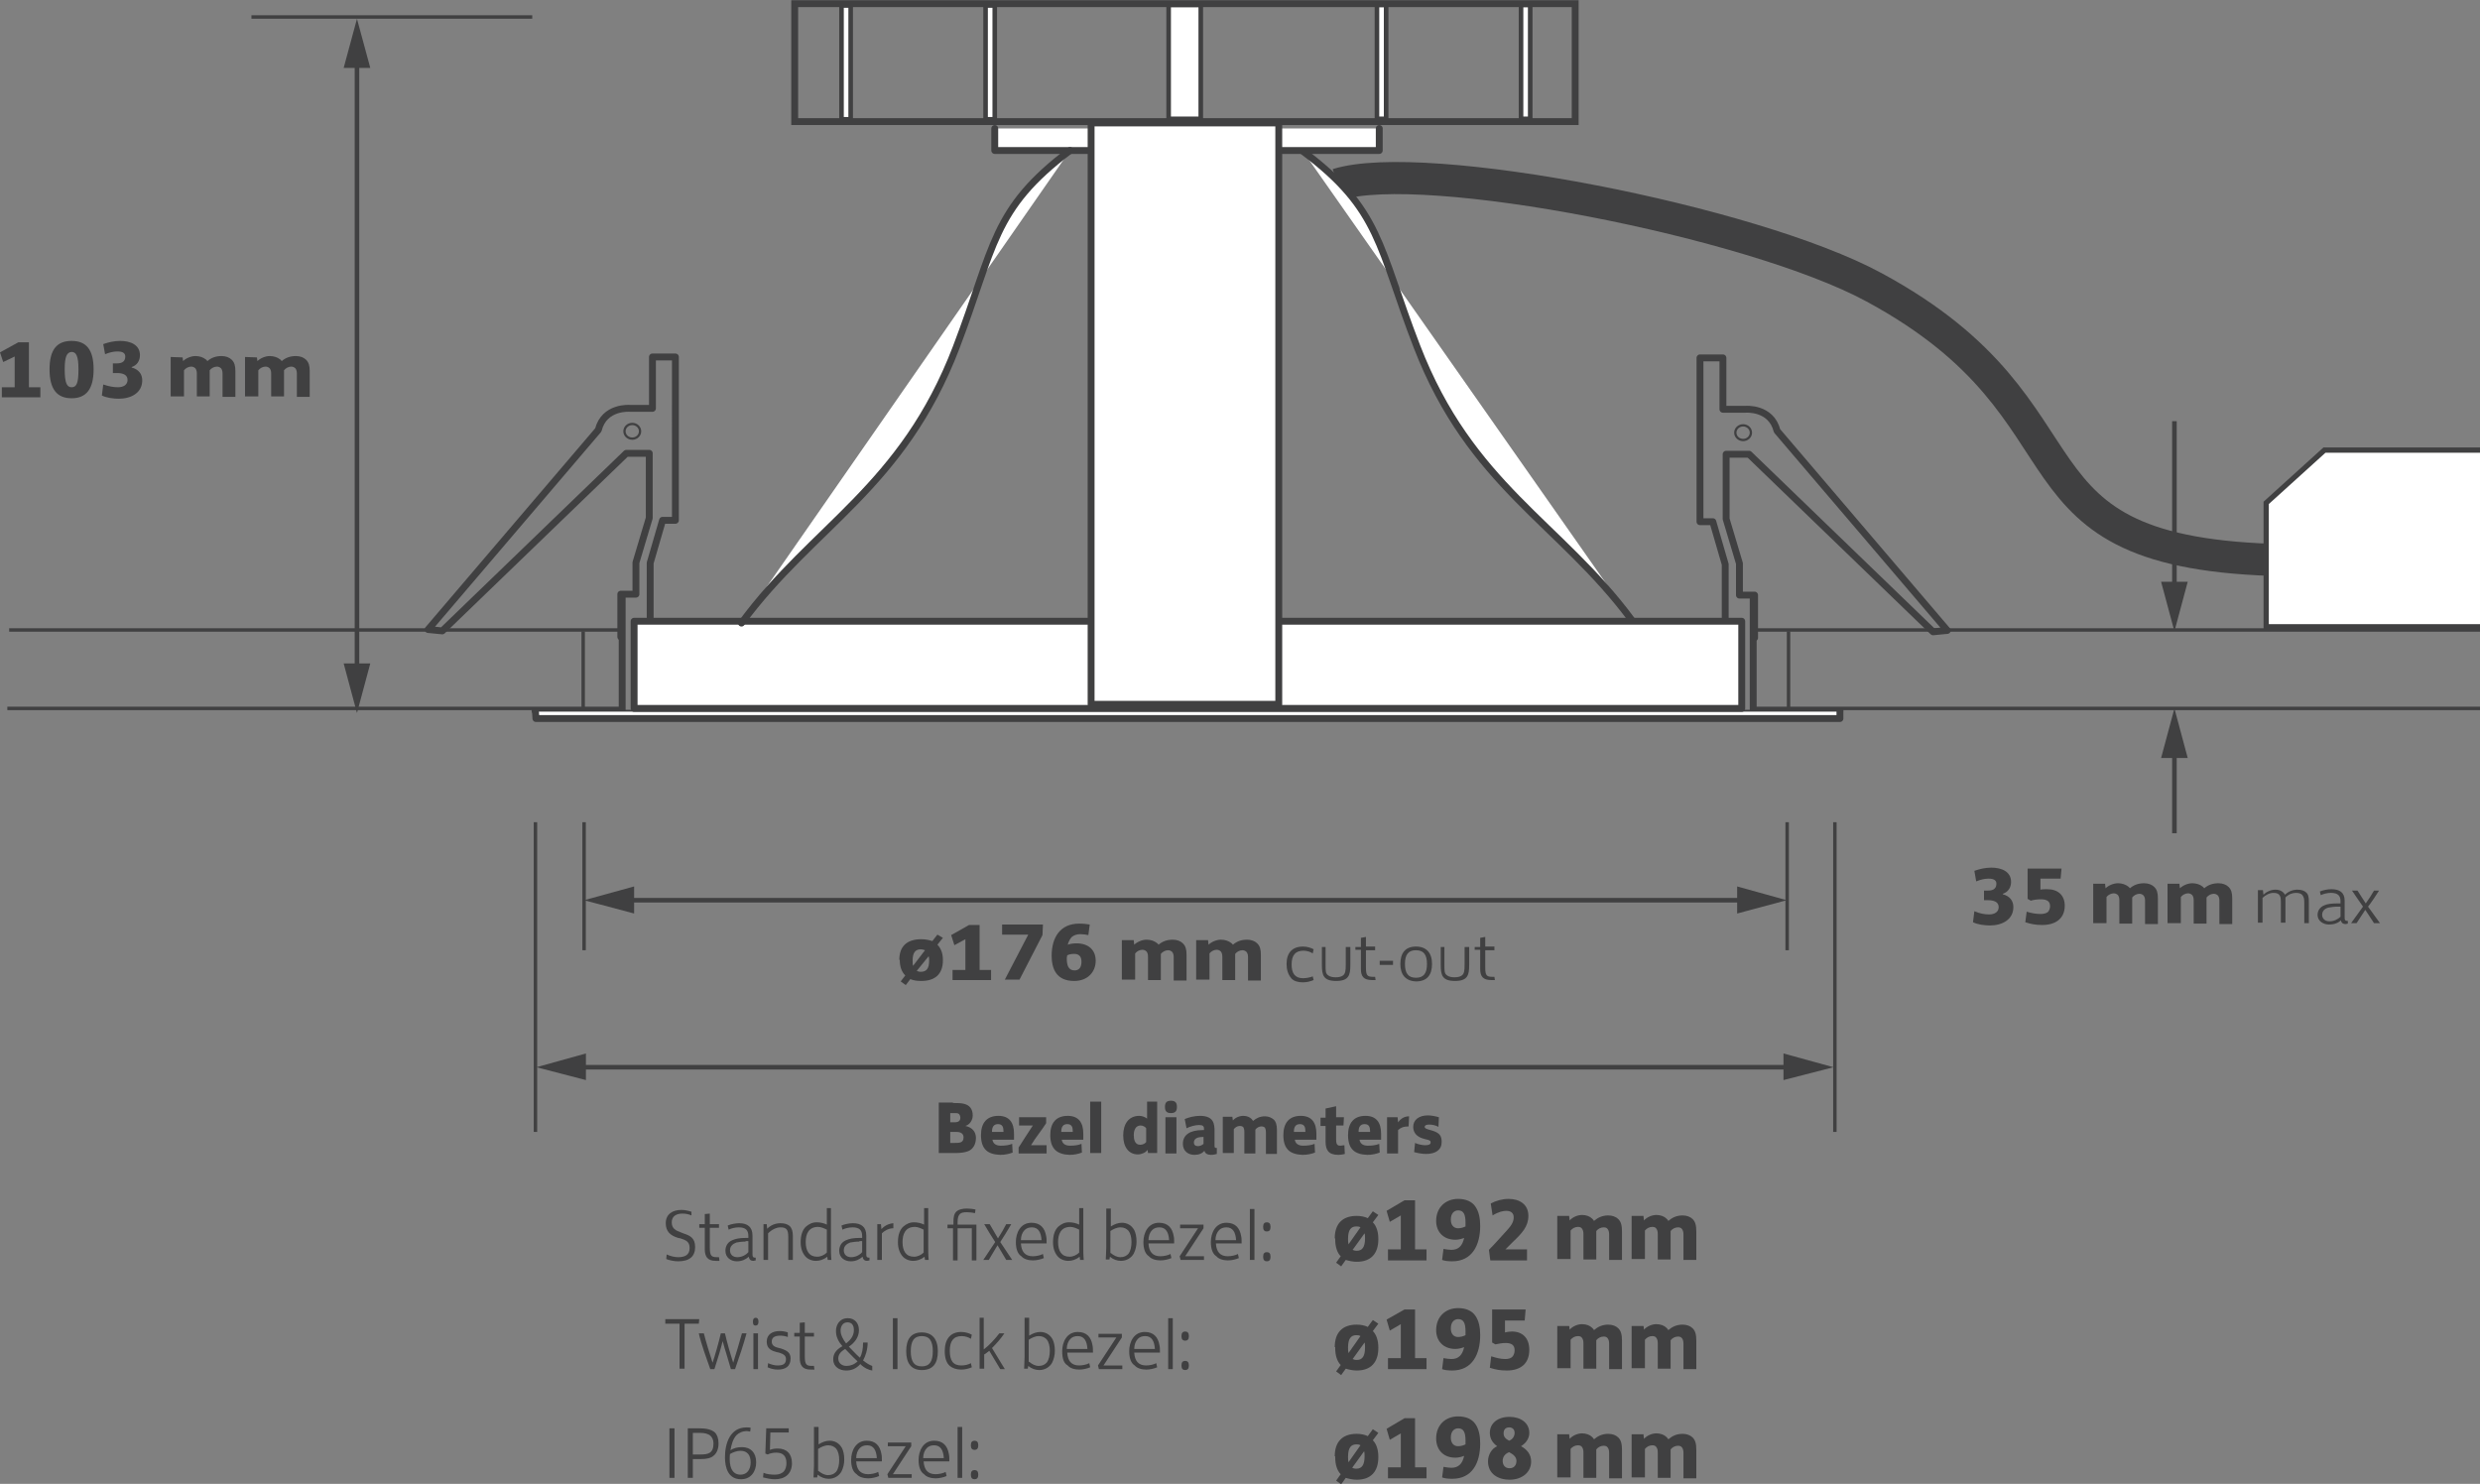 <?xml version="1.0" encoding="UTF-8"?>
<svg xmlns="http://www.w3.org/2000/svg" xmlns:xlink="http://www.w3.org/1999/xlink" version="1.1" id="Layer_1" x="0px" y="0px" viewBox="0 0 540.5 323.4" style="enable-background:new 0 0 540.5 323.4;" xml:space="preserve"><rect x="0" y="0" width="540.5" height="323.4" fill="#808080" stroke="none"/> <style type="text/css"> .st0{fill:none;stroke:#404041;stroke-width:7;stroke-linejoin:round;stroke-miterlimit:10;} .st1{fill:none;stroke:#404041;stroke-width:0.75;stroke-miterlimit:10;} .st2{fill:none;stroke:#404041;stroke-width:0.75;} .st3{fill:none;stroke:#404041;} .st4{fill:#404041;} .st5{fill:none;stroke:#404041;stroke-width:1.5;stroke-linecap:round;stroke-linejoin:round;stroke-miterlimit:10;} .st6{fill:#FFFFFF;stroke:#404041;stroke-width:1.5;stroke-linecap:round;stroke-linejoin:round;stroke-miterlimit:10;} .st7{fill:none;stroke:#404041;stroke-miterlimit:10;} .st8{fill:none;stroke:#404041;stroke-width:0.5;stroke-linecap:round;stroke-linejoin:round;stroke-miterlimit:10;} .st9{fill:#FFFFFF;stroke:#404041;stroke-width:1.147;} .st10{fill:none;stroke:#404041;stroke-width:1.5;stroke-miterlimit:10;} .st11{fill:#FFFFFF;stroke:#404041;} </style> <g id="Layer_2_00000083774838931212156840000012371828099296330117_"> </g> <path class="st0" d="M291.5,40.2c18.8-5.9,90.3,8,116.9,22.4c51.3,27.7,25.3,58.3,89.7,59.5"></path> <line class="st1" x1="540.5" y1="137.3" x2="382.7" y2="137.3"></line> <line class="st1" x1="540.5" y1="154.4" x2="382.4" y2="154.4"></line> <line class="st1" x1="135.6" y1="137.3" x2="2" y2="137.3"></line> <line class="st1" x1="135.6" y1="154.4" x2="1.6" y2="154.4"></line> <line class="st1" x1="127.1" y1="137.6" x2="127.1" y2="154.4"></line> <line class="st1" x1="389.8" y1="137.6" x2="389.8" y2="154.4"></line> <line class="st2" x1="116.7" y1="179.2" x2="116.7" y2="246.7"></line> <line class="st2" x1="127.3" y1="179.2" x2="127.3" y2="207.1"></line> <line class="st2" x1="389.5" y1="179.2" x2="389.5" y2="207.1"></line> <line class="st2" x1="399.9" y1="179.2" x2="399.9" y2="246.7"></line> <g> <g> <line class="st3" x1="125.7" y1="232.6" x2="390.7" y2="232.6"></line> <g> <polygon class="st4" points="127.7,235.4 116.9,232.6 127.7,229.6 "></polygon> </g> <g> <polygon class="st4" points="388.7,235.4 399.6,232.6 388.7,229.6 "></polygon> </g> </g> </g> <g> <g> <line class="st3" x1="136.2" y1="196.2" x2="380.5" y2="196.2"></line> <g> <polygon class="st4" points="138.2,199.1 127.3,196.2 138.2,193.2 "></polygon> </g> <g> <polygon class="st4" points="378.6,199.1 389.4,196.2 378.6,193.2 "></polygon> </g> </g> </g> <g> <path class="st4" d="M196,209.2c0-2.9,1.6-4.5,4.8-4.5c0.9,0,1.8,0.2,2.4,0.4l1.1-1.4l1.2,0.7l-1.2,1.5c0.8,0.8,1.2,1.9,1.2,3.3 v0.1c0,2.9-1.6,4.5-4.7,4.5c-0.9,0-1.7-0.1-2.4-0.4l-1,1.3l-1.1-0.8l1-1.3c-0.8-0.8-1.2-1.9-1.2-3.4v0H196z M201.6,207.1 c-0.3-0.1-0.6-0.2-0.9-0.2c-1.2,0-1.8,0.7-1.8,2.5c0,0.4,0,0.8,0.1,1.1L201.6,207.1z M199.8,211.6c0.2,0.1,0.5,0.2,0.9,0.2 c1.2,0,1.8-0.7,1.8-2.4c0-0.4,0-0.7-0.1-1L199.8,211.6z"></path> <path class="st4" d="M211.2,201.6h2.3v9.8h2.5v2.2h-8.4v-2.2h2.8v-6.7l-2.4,1.3l-0.7-2.2L211.2,201.6z"></path> <path class="st4" d="M227.3,201.6l-0.1,2.2l-5,9.7H219l5.1-9.8h-5.7v-2.2h8.9V201.6z"></path> <path class="st4" d="M237.2,203.8c-0.4-0.1-1.3-0.2-1.7-0.2c-0.8,0-1.4,0.2-1.9,0.6c-0.4,0.4-0.7,1-0.9,1.7 c0.5-0.2,1.3-0.3,1.9-0.3c2.7,0,4.2,1.5,4.2,3.8c0,2.4-1.7,4.4-4.7,4.4c-3.9,0-4.9-2.7-4.9-5.5c0-3.9,1.8-7,6-7 c0.9,0,1.7,0.1,2.3,0.2L237.2,203.8z M232.5,208.9c0,1.4,0.3,2.6,1.7,2.6c1,0,1.5-0.7,1.5-1.9s-0.6-1.7-1.6-1.7 c-0.6,0-1.1,0.1-1.5,0.3C232.5,208.6,232.5,208.8,232.5,208.9z"></path> <path class="st4" d="M247.1,205.1l0.1,0.8l0,0c0.6-0.6,1.7-1.1,2.7-1.1c0.9,0,1.7,0.3,2.2,0.7c0.2,0.1,0.3,0.3,0.4,0.4 c0.8-0.7,1.8-1.1,3.1-1.1c0.9,0,1.7,0.3,2.2,0.8c0.6,0.6,0.8,1.3,0.8,2.5v5.6h-2.8v-5.1c0-0.5-0.1-0.8-0.3-1.1 c-0.2-0.2-0.5-0.4-0.9-0.4c-0.6,0-1.2,0.3-1.6,0.8v5.7h-2.8v-5.1c0-0.5-0.1-0.8-0.3-1.1c-0.2-0.2-0.5-0.4-0.9-0.4 c-0.6,0-1.2,0.3-1.6,0.8v5.7h-2.9v-8.6h2.6V205.1z"></path> <path class="st4" d="M263.3,205.1l0.1,0.8l0,0c0.6-0.6,1.7-1.1,2.7-1.1c0.9,0,1.7,0.3,2.2,0.7c0.2,0.1,0.3,0.3,0.4,0.4 c0.8-0.7,1.8-1.1,3.1-1.1c0.9,0,1.7,0.3,2.2,0.8c0.6,0.6,0.8,1.3,0.8,2.5v5.6H272v-5.1c0-0.5-0.1-0.8-0.3-1.1 c-0.2-0.2-0.5-0.4-0.9-0.4c-0.6,0-1.2,0.3-1.6,0.8v5.7h-2.8v-5.1c0-0.5-0.1-0.8-0.3-1.1c-0.2-0.2-0.5-0.4-0.9-0.4 c-0.6,0-1.2,0.3-1.6,0.8v5.7h-2.9v-8.6h2.6V205.1z"></path> <path class="st4" d="M280.4,210.1c0-2.4,1.2-3.8,3.6-3.8c0.9,0,1.8,0.3,2.3,0.6l-0.2,0.9c-0.4-0.3-1.2-0.6-2-0.6 c-1.8,0-2.6,1-2.6,3c0,1.9,0.7,3,2.5,3c0.8,0,1.6-0.2,2.1-0.4l0.2,0.8c-0.7,0.3-1.5,0.5-2.3,0.5c-1,0-1.9-0.2-2.5-0.8 C280.7,212.4,280.4,211.3,280.4,210.1L280.4,210.1z"></path> <path class="st4" d="M288.9,206.4v3.9c0,1.4,0,1.9,0.6,2.3c0.4,0.3,1,0.4,1.6,0.4s1.2-0.1,1.6-0.4c0.5-0.4,0.6-1,0.6-2.3v-3.9h1 v3.9c0,2.2-0.3,3.5-3.1,3.5c-2.8,0-3.1-1.3-3.1-3.5v-3.9H288.9z"></path> <path class="st4" d="M297.7,204.2v2.1h2v0.8h-2v3.8c0,1.7,0.3,2,1.6,2c0.1,0,0.3,0,0.4,0l0.1,0.7c-0.3,0-0.7,0-0.8,0 c-1.8,0-2.4-0.8-2.4-2.4v-4.2h-1.2v-0.6h1.2v-2L297.7,204.2z"></path> <path class="st4" d="M303.6,209.4v0.9h-2.9v-0.9H303.6z"></path> <path class="st4" d="M305.2,210.1c0-2.4,1.1-3.8,3.4-3.8s3.5,1.4,3.5,3.8l0,0c0,2.4-1.1,3.8-3.5,3.8 C306.3,213.8,305.2,212.4,305.2,210.1L305.2,210.1z M306.2,210.1c0,2,0.7,3,2.4,3s2.4-1,2.4-3s-0.7-3-2.4-3 S306.2,208.1,306.2,210.1z"></path> <path class="st4" d="M314.8,206.4v3.9c0,1.4,0,1.9,0.6,2.3c0.4,0.3,1,0.4,1.6,0.4s1.2-0.1,1.6-0.4c0.5-0.4,0.6-1,0.6-2.3v-3.9h1 v3.9c0,2.2-0.3,3.5-3.1,3.5c-2.8,0-3.1-1.3-3.1-3.5v-3.9H314.8z"></path> <path class="st4" d="M323.7,204.2v2.1h2v0.8h-2v3.8c0,1.7,0.3,2,1.6,2c0.1,0,0.3,0,0.4,0l0.1,0.7c-0.3,0-0.7,0-0.8,0 c-1.8,0-2.4-0.8-2.4-2.4v-4.2h-1.2v-0.6h1.2v-2L323.7,204.2z"></path> </g> <g> <path class="st4" d="M430.3,189.8c1.1-0.4,2.4-0.7,3.7-0.7c2.3,0,4.3,0.9,4.3,3.1c0,1.2-0.6,2.2-1.8,2.6v0.1 c1.5,0.4,2.3,1.4,2.3,2.8c0,2.7-2.4,4-5.1,4c-1.2,0-2.7-0.2-3.7-0.7l0.3-2.4c1.2,0.5,2.2,0.7,3.2,0.7c1.3,0,2.1-0.6,2.1-1.6 c0-1.1-1-1.5-2.3-1.5h-0.9v-2.1h0.9c1.2,0,1.8-0.5,1.8-1.5c0-0.7-0.5-1.1-1.7-1.1c-0.9,0-1.7,0.2-2.7,0.6L430.3,189.8z"></path> <path class="st4" d="M449.3,189.3l-0.2,2.2h-4.4v2.4c0.4-0.1,1-0.1,1.5-0.1c2.3,0,3.8,1.3,3.8,3.6c0,2.7-1.9,4.2-4.9,4.2 c-1.4,0-2.5-0.2-3.7-0.6l0.3-2.3c1,0.3,1.9,0.5,3.1,0.5c0.7,0,1.3-0.2,1.6-0.5c0.2-0.3,0.4-0.7,0.4-1.2c0-1-0.6-1.5-2-1.5 c-0.8,0-1.6,0.1-2.2,0.3l-0.7-0.4v-6.6L449.3,189.3L449.3,189.3z"></path> <path class="st4" d="M458.8,192.8l0.1,0.8l0,0c0.6-0.6,1.7-1.1,2.7-1.1c0.9,0,1.7,0.3,2.2,0.7c0.2,0.1,0.3,0.3,0.4,0.4 c0.8-0.7,1.8-1.1,3.1-1.1c0.9,0,1.7,0.3,2.2,0.8c0.6,0.6,0.8,1.3,0.8,2.5v5.6h-2.8v-5.1c0-0.5-0.1-0.8-0.3-1.1 c-0.2-0.2-0.5-0.4-0.9-0.4c-0.6,0-1.2,0.3-1.6,0.8v5.7h-2.8v-5.1c0-0.5-0.1-0.8-0.3-1.1c-0.2-0.2-0.5-0.4-0.9-0.4 c-0.6,0-1.2,0.3-1.6,0.8v5.7h-2.9v-8.6h2.6V192.8z"></path> <path class="st4" d="M475,192.8l0.1,0.8l0,0c0.6-0.6,1.7-1.1,2.7-1.1c0.9,0,1.7,0.3,2.2,0.7c0.2,0.1,0.3,0.3,0.4,0.4 c0.8-0.7,1.8-1.1,3.1-1.1c0.9,0,1.7,0.3,2.2,0.8c0.6,0.6,0.8,1.3,0.8,2.5v5.6h-2.8v-5.1c0-0.5-0.1-0.8-0.3-1.1 c-0.2-0.2-0.5-0.4-0.9-0.4c-0.6,0-1.2,0.3-1.6,0.8v5.7h-2.8v-5.1c0-0.5-0.1-0.8-0.3-1.1c-0.2-0.2-0.5-0.4-0.9-0.4 c-0.6,0-1.2,0.3-1.6,0.8v5.7h-2.9v-8.6h2.6V192.8z"></path> <path class="st4" d="M493.2,194.1l0.1,0.9c0.6-0.6,1.6-1.1,2.6-1.1s1.7,0.4,2.1,1.1c0.7-0.7,1.7-1.1,2.7-1.1c0.8,0,1.5,0.2,1.9,0.6 c0.5,0.4,0.6,1.1,0.6,2v4.7h-1v-4.6c0-0.7-0.1-1.1-0.4-1.5c-0.2-0.3-0.7-0.5-1.4-0.5c-0.8,0-1.6,0.3-2.3,1c0,0.3,0,0.6,0,0.9v4.6 h-1v-4.5c0-1.1-0.1-2-1.6-2c-0.9,0-1.8,0.5-2.4,1.1v5.4h-1V194h1.1V194.1z"></path> <path class="st4" d="M505.6,194.3c0.7-0.3,1.7-0.5,2.5-0.5c1.8,0,2.9,0.7,2.9,2.5v3.6c0,0.5,0,0.8,0.6,0.8h0.1v0.6 c-0.1,0-0.4,0.1-0.5,0.1c-0.5,0-0.9-0.2-1-0.8c-0.7,0.6-1.5,0.9-2.6,0.9c-1.3,0-2.5-0.8-2.5-2.1c0-0.9,0.5-1.7,1.5-2.1 c0.7-0.3,1.5-0.4,3-0.4h0.5v-0.5c0-1.1-0.5-1.8-2.1-1.8c-0.7,0-1.6,0.2-2.2,0.5L505.6,194.3z M509.5,197.6c-0.8,0-1.4,0.1-2,0.2 c-0.8,0.2-1.4,0.7-1.4,1.6c0,0.7,0.5,1.4,1.6,1.4c1,0,1.9-0.5,2.4-1v-2.2H509.5z"></path> <path class="st4" d="M513.8,194.1c0.6,0.9,1.2,1.9,1.8,2.8c0.7-1,1.3-1.9,1.8-2.8h1.1c-0.7,1.1-1.6,2.5-2.4,3.5l2.6,3.6h-1.3 l-1.9-2.9l-1.9,2.9h-1.2l2.6-3.6c-0.8-1.1-1.7-2.5-2.4-3.5H513.8z"></path> </g> <g> <g> <line class="st3" x1="473.9" y1="128.8" x2="473.9" y2="91.8"></line> <g> <polygon class="st4" points="476.8,126.8 473.9,137.6 471,126.8 "></polygon> </g> </g> </g> <g> <g> <line class="st3" x1="473.9" y1="163.3" x2="473.9" y2="181.6"></line> <g> <polygon class="st4" points="471,165.2 473.9,154.4 476.8,165.2 "></polygon> </g> </g> </g> <polyline class="st5" points="116.6,154.9 135.6,154.9 135.6,130.2 "></polyline> <polyline class="st5" points="382.1,130.2 382.1,154.9 401,154.9 "></polyline> <polyline class="st6" points="300.6,28 300.6,32.8 288,32.8 228.7,32.8 216.8,32.8 216.8,28 "></polyline> <line class="st7" x1="135.6" y1="155.2" x2="382.1" y2="155.2"></line> <path class="st8" d="M316.1,40.2"></path> <path class="st8" d="M201.6,40.2"></path> <polyline class="st9" points="540.5,136.6 493.9,136.6 493.9,109.6 506.6,98.1 540.5,98.1 "></polyline> <line class="st7" x1="379.5" y1="135.8" x2="379.5" y2="155.2"></line> <rect x="173.2" y="0.8" class="st10" width="170.1" height="25.7"></rect> <rect x="254.7" y="1.1" class="st11" width="7" height="24.8"></rect> <rect x="300.1" y="1.1" class="st11" width="2" height="24.8"></rect> <rect x="331.5" y="1.1" class="st11" width="2" height="24.8"></rect> <rect x="214.8" y="1.2" class="st11" width="2" height="24.8"></rect> <rect x="183.4" y="1.2" class="st11" width="2" height="24.8"></rect> <polyline class="st6" points="401,155.1 401,156.6 116.8,156.6 116.7,155.1 "></polyline> <path class="st5" d="M141.7,134.6v-11.9l2.7-9.3h2.8V77.8h-5v11.2h-4.9c0,0-5.6-0.5-6.9,4.7l-37.1,43.5l3.1,0.3l40.1-38.7h5v14.1 l-2.9,9.7v6.9h-3.3v9.3"></path> <ellipse class="st8" cx="137.8" cy="94" rx="1.7" ry="1.6"></ellipse> <rect x="138.2" y="135.4" class="st6" width="241.4" height="19"></rect> <g> <path class="st4" d="M4,74.6h2.3v9.8h2.5v2.2H0.4v-2.2h2.8v-6.7l-2.5,1.2L0,76.8L4,74.6z"></path> <path class="st4" d="M20.4,80.5c0,4.3-1.6,6.3-4.8,6.3s-4.8-2-4.8-6.3s1.6-6.2,4.8-6.2S20.4,76.2,20.4,80.5z M14.1,80.5 c0,3,0.5,3.9,1.5,3.9c1.1,0,1.5-0.9,1.5-3.9c0-2.9-0.5-3.8-1.5-3.8C14.6,76.8,14.1,77.6,14.1,80.5z"></path> <path class="st4" d="M22.5,75c1.1-0.4,2.4-0.7,3.7-0.7c2.3,0,4.3,0.9,4.3,3.1c0,1.2-0.6,2.2-1.8,2.6v0.1c1.5,0.4,2.3,1.4,2.3,2.8 c0,2.7-2.4,4-5.1,4c-1.2,0-2.7-0.2-3.7-0.7l0.3-2.4c1.2,0.4,2.2,0.6,3.2,0.6c1.3,0,2.1-0.6,2.1-1.6c0-1.1-1-1.5-2.3-1.5h-0.9v-2.1 h0.9c1.2,0,1.8-0.5,1.8-1.5c0-0.7-0.5-1.1-1.7-1.1c-0.9,0-1.7,0.2-2.7,0.6L22.5,75z"></path> <path class="st4" d="M39.8,77.9l0.1,0.8l0,0c0.6-0.6,1.7-1.1,2.7-1.1c0.9,0,1.7,0.3,2.2,0.7c0.2,0.1,0.3,0.3,0.4,0.4 c0.8-0.7,1.8-1.1,3.1-1.1c0.9,0,1.7,0.3,2.2,0.8c0.6,0.6,0.8,1.3,0.8,2.5v5.6h-2.8v-5.1c0-0.5-0.1-0.8-0.3-1.1 c-0.2-0.2-0.5-0.4-0.9-0.4c-0.6,0-1.2,0.3-1.6,0.8v5.7h-2.8v-5c0-0.5-0.1-0.8-0.3-1.1c-0.2-0.2-0.5-0.4-0.9-0.4 c-0.6,0-1.2,0.3-1.6,0.8v5.7h-2.9v-8.6L39.8,77.9L39.8,77.9z"></path> <path class="st4" d="M56,77.9l0.1,0.8l0,0c0.6-0.6,1.7-1.1,2.7-1.1c0.9,0,1.7,0.3,2.2,0.7c0.2,0.1,0.3,0.3,0.4,0.4 c0.8-0.7,1.8-1.1,3.1-1.1c0.9,0,1.7,0.3,2.2,0.8c0.6,0.6,0.8,1.3,0.8,2.5v5.6h-2.8v-5.1c0-0.5-0.1-0.8-0.3-1.1 c-0.2-0.2-0.5-0.4-0.9-0.4c-0.6,0-1.2,0.3-1.6,0.8v5.7h-2.8v-5c0-0.5-0.1-0.8-0.3-1.1c-0.2-0.2-0.5-0.4-0.9-0.4 c-0.6,0-1.2,0.3-1.6,0.8v5.7h-2.9v-8.6L56,77.9L56,77.9z"></path> </g> <line class="st2" x1="116" y1="3.7" x2="54.8" y2="3.7"></line> <g> <g> <line class="st3" x1="77.8" y1="146.6" x2="77.8" y2="12.9"></line> <g> <polygon class="st4" points="80.7,144.6 77.8,155.4 74.9,144.6 "></polygon> </g> <g> <polygon class="st4" points="80.7,14.8 77.8,4.1 74.9,14.8 "></polygon> </g> </g> </g> <path class="st6" d="M233.2,32.8c-17,12.8-16.4,20.9-24.8,42.9c-11.7,30.6-31.2,38.9-46.8,60.1"></path> <path class="st6" d="M284,33c17,12.7,16.4,20.8,24.8,42.5c11.7,30.3,31.2,38.5,46.8,59.6"></path> <path class="st5" d="M376,134.9v-11.9l-2.7-9.3h-2.8V78h5v11.2h4.9c0,0,5.6-0.5,6.9,4.7l37.1,43.5l-3.1,0.3l-40.1-38.7h-5v14.1 l2.9,9.7v6.9h3.3v9.3"></path> <ellipse class="st8" cx="379.9" cy="94.3" rx="1.7" ry="1.6"></ellipse> <rect x="237.8" y="26.8" class="st6" width="40.9" height="126.7"></rect> <g> <path class="st4" d="M207.7,240.4c1,0,1.8,0,2.5,0.2c1.1,0.3,1.8,1.1,1.8,2.5c0,1-0.6,2-1.6,2.3v0c1.5,0.3,2.3,1.3,2.3,2.6 c0,1.5-0.7,2.5-1.7,2.9c-0.8,0.3-1.7,0.4-2.8,0.4h-3.6v-11H207.7z M207.1,244.6h0.9c0.9,0,1.3-0.3,1.3-1c0-0.3-0.1-0.6-0.3-0.8 c-0.2-0.2-0.5-0.2-1-0.2h-0.9V244.6z M207.1,249.1h0.9c1.1,0,2,0,2-1.2c0-0.9-0.7-1.2-1.6-1.2h-1.3V249.1z"></path> <path class="st4" d="M213.8,247.4c0-2.7,1.3-4.2,3.8-4.2c2.4,0,3.4,1.5,3.4,3.9c0,0.4,0,0.9,0,1.3h-4.7c0.1,0.7,0.6,1.3,1.8,1.3 c0.9,0,1.8-0.1,2.5-0.4l0.1,1.9c-0.8,0.3-1.7,0.5-2.7,0.5C215.3,251.6,213.8,250.5,213.8,247.4L213.8,247.4z M216.3,246.7h2.4v-0.2 c0-0.8-0.2-1.5-1.2-1.5c-0.9,0-1.3,0.6-1.3,1.6V246.7z"></path> <path class="st4" d="M228,243.5v1.3c-1,1.6-2.3,3.1-3.3,4.8h3.4v1.8H222v-1.3c1-1.6,2-3.1,3.1-4.8h-3v-1.8H228z"></path> <path class="st4" d="M228.9,247.4c0-2.7,1.3-4.2,3.8-4.2c2.4,0,3.4,1.5,3.4,3.9c0,0.4,0,0.9,0,1.3h-4.7c0.1,0.7,0.6,1.3,1.8,1.3 c0.9,0,1.8-0.1,2.5-0.4l0.1,1.9c-0.8,0.3-1.7,0.5-2.7,0.5C230.5,251.6,228.9,250.5,228.9,247.4L228.9,247.4z M231.4,246.7h2.4v-0.2 c0-0.8-0.2-1.5-1.2-1.5c-0.9,0-1.3,0.6-1.3,1.6V246.7z"></path> <path class="st4" d="M240,240.1v11.2h-2.4v-11.2H240z"></path> <path class="st4" d="M252.2,240.1v11.2h-2l-0.1-0.7h0c-0.4,0.6-1.3,1-2.1,1c-2,0-3.2-1.6-3.2-4.1v-0.1c0-2.3,1.1-4.2,3.5-4.2 c0.7,0,1.3,0.3,1.7,0.6v-3.7H252.2z M249.8,245.9c-0.2-0.3-0.7-0.6-1.2-0.6c-1.1,0-1.5,1-1.5,2.1c0,0.9,0.2,2.1,1.4,2.1 c0.6,0,1.1-0.3,1.3-0.6V245.9z"></path> <path class="st4" d="M253.9,241.2c0-0.8,0.3-1.3,1.3-1.3c1,0,1.3,0.5,1.3,1.3v0.1c0,0.8-0.3,1.3-1.3,1.3c-1,0-1.3-0.5-1.3-1.3 V241.2z M256.4,243.5v7.9H254v-7.9H256.4z"></path> <path class="st4" d="M258.2,243.9c0.9-0.4,2.2-0.7,3.3-0.7c1.5,0,2.6,0.4,3,1.6c0.1,0.3,0.2,0.9,0.2,1.3v3.7c0,0.3,0.1,0.4,0.5,0.4 v1.3c-0.3,0.1-0.8,0.2-1.3,0.2c-0.7,0-1.3-0.3-1.4-0.9h0c-0.5,0.6-1.2,0.9-2.2,0.9c-1.3,0-2.5-0.8-2.5-2.4c0-2,1.6-3,4.3-3h0.3 v-0.3c0-0.6-0.3-0.8-1.1-0.8c-0.8,0-1.9,0.3-2.7,0.7L258.2,243.9z M262.1,247.8c-0.5,0-1.1,0.1-1.4,0.3c-0.3,0.2-0.5,0.5-0.5,0.9 c0,0.5,0.3,0.8,0.9,0.8c0.4,0,0.9-0.2,1.2-0.5v-1.5H262.1z"></path> <path class="st4" d="M268.6,243.5l0.1,0.7h0c0.5-0.6,1.4-1,2.3-1c0.8,0,1.4,0.3,1.8,0.7c0.1,0.1,0.2,0.3,0.3,0.4 c0.7-0.6,1.5-1,2.6-1c0.8,0,1.4,0.3,1.9,0.7c0.5,0.5,0.7,1.2,0.7,2.3v5.2h-2.4v-4.7c0-0.5-0.1-0.8-0.2-1c-0.2-0.2-0.4-0.3-0.8-0.3 c-0.5,0-1,0.3-1.3,0.7v5.2h-2.4v-4.7c0-0.5-0.1-0.8-0.2-1c-0.2-0.2-0.4-0.3-0.8-0.3c-0.5,0-1,0.3-1.3,0.7v5.2h-2.4v-7.9H268.6z"></path> <path class="st4" d="M279.7,247.4c0-2.7,1.3-4.2,3.8-4.2c2.4,0,3.4,1.5,3.4,3.9c0,0.4,0,0.9,0,1.3h-4.7c0.1,0.7,0.6,1.3,1.8,1.3 c0.9,0,1.8-0.1,2.5-0.4l0.1,1.9c-0.8,0.3-1.7,0.5-2.7,0.5C281.2,251.6,279.7,250.5,279.7,247.4L279.7,247.4z M282.1,246.7h2.4v-0.2 c0-0.8-0.2-1.5-1.2-1.5c-0.9,0-1.3,0.6-1.3,1.6V246.7z"></path> <path class="st4" d="M291.2,241.1v2.4h1.7l-0.1,1.8h-1.6v3.1c0,1.3,0.5,1.3,1,1.3c0.2,0,0.5-0.1,0.8-0.1l0.1,1.9 c-0.3,0.1-1,0.2-1.4,0.2c-2.2,0-2.8-1.1-2.8-2.9v-3.4h-1.1v-1.8h1.1v-2L291.2,241.1z"></path> <path class="st4" d="M293.8,247.4c0-2.7,1.3-4.2,3.8-4.2c2.4,0,3.4,1.5,3.4,3.9c0,0.4,0,0.9,0,1.3h-4.7c0.1,0.7,0.6,1.3,1.8,1.3 c0.9,0,1.8-0.1,2.5-0.4l0.1,1.9c-0.8,0.3-1.7,0.5-2.7,0.5C295.3,251.6,293.8,250.5,293.8,247.4L293.8,247.4z M296.2,246.7h2.4v-0.2 c0-0.8-0.2-1.5-1.2-1.5c-0.9,0-1.3,0.6-1.3,1.6V246.7z"></path> <path class="st4" d="M304.6,243.5l0.1,1.1h0c0.5-0.7,1.3-1.3,2.4-1.3l-0.1,2.2c-1.1,0-1.8,0.3-2.3,0.8v5.1h-2.4v-7.9H304.6z"></path> <path class="st4" d="M313.5,245.6c-0.5-0.3-1.3-0.5-2-0.5c-0.7,0-1,0.2-1,0.5c0,0.3,0.3,0.4,0.9,0.6l0.7,0.2 c1.7,0.5,2.1,1.2,2.1,2.5c0,1.7-1.3,2.6-3.4,2.6c-0.9,0-1.9-0.2-2.6-0.4l0.2-2c0.6,0.3,1.6,0.5,2.2,0.5c0.8,0,1.2-0.2,1.2-0.6 c0-0.4-0.2-0.5-1.1-0.7l-0.7-0.2c-1.2-0.4-2-1.2-2-2.5c0-1.5,1.2-2.5,3.2-2.5c0.8,0,1.7,0.2,2.4,0.4L313.5,245.6z"></path> </g> <g> <path class="st4" d="M150.7,264.9c-0.7-0.3-1.3-0.4-2-0.4c-1.2,0-2.3,0.5-2.3,1.9c0,1.4,0.9,1.8,2,2.2l0.5,0.2c1.5,0.5,2.6,1,2.6,3 c0,2-1.2,3.1-3.7,3.1c-0.8,0-1.9-0.2-2.6-0.5l0.1-1c0.8,0.4,1.8,0.6,2.5,0.6c1.5,0,2.5-0.5,2.5-2c0-1.4-0.8-1.7-2-2.1l-0.5-0.1 c-1.7-0.5-2.7-1.4-2.7-3.2c0-2,1.5-2.9,3.4-2.9c0.8,0,1.6,0.2,2.2,0.4L150.7,264.9z"></path> <path class="st4" d="M154.7,264.5v2.3h2l0,0.8h-2v4.2c0,1.9,0.3,2.2,1.6,2.2c0.1,0,0.3,0,0.4,0l0.1,0.8c-0.3,0-0.7,0-0.8,0 c-1.8,0-2.4-0.9-2.4-2.6v-4.6h-1.2v-0.8h1.2v-2.2L154.7,264.5z"></path> <path class="st4" d="M158.6,267.1c0.7-0.3,1.7-0.5,2.5-0.5c1.8,0,2.9,0.8,2.9,2.7v3.9c0,0.6,0,0.9,0.6,0.9h0.1v0.6 c-0.1,0-0.4,0.1-0.5,0.1c-0.5,0-0.9-0.2-1-0.9c-0.7,0.6-1.5,1-2.6,1c-1.3,0-2.5-0.8-2.5-2.3c0-1,0.5-1.9,1.5-2.3 c0.7-0.3,1.5-0.5,3-0.5h0.5v-0.4c0-1.2-0.5-1.9-2.1-1.9c-0.7,0-1.6,0.2-2.2,0.5L158.6,267.1z M162.5,270.6c-0.8,0-1.4,0.1-2,0.2 c-0.8,0.3-1.4,0.8-1.4,1.7c0,0.8,0.5,1.5,1.6,1.5c1,0,1.9-0.5,2.4-1.1v-2.4H162.5z"></path> <path class="st4" d="M167.1,266.8l0.1,1c0.8-0.8,1.8-1.2,2.9-1.2c0.9,0,1.5,0.2,2,0.6c0.5,0.5,0.7,1.2,0.7,2.2v5.2h-1v-5 c0-0.8-0.1-1.4-0.4-1.7c-0.3-0.3-0.7-0.4-1.3-0.4c-0.9,0-1.9,0.5-2.7,1.3v5.8h-1v-7.8H167.1z"></path> <path class="st4" d="M181.1,263.5v8c0,0.9,0,2.2,0.1,3.1h-0.8l-0.1-0.7c-0.9,0.7-1.7,0.9-2.5,0.9c-0.9,0-1.8-0.4-2.3-1 c-0.6-0.7-1-1.7-1-3v-0.1c0-1.5,0.4-2.7,1.2-3.4c0.6-0.5,1.3-0.9,2.3-0.9c0.8,0,1.6,0.2,2.2,0.5v-3.6H181.1z M180.2,268 c-0.6-0.3-1.3-0.6-1.9-0.6c-2.1,0-2.7,1.6-2.7,3.3c0,2,0.8,3.2,2.5,3.2c0.8,0,1.6-0.4,2.1-0.9V268z"></path> <path class="st4" d="M183.4,267.1c0.7-0.3,1.7-0.5,2.5-0.5c1.8,0,2.9,0.8,2.9,2.7v3.9c0,0.6,0,0.9,0.6,0.9h0.1v0.6 c-0.1,0-0.4,0.1-0.5,0.1c-0.5,0-0.9-0.2-1-0.9c-0.7,0.6-1.5,1-2.6,1c-1.3,0-2.5-0.8-2.5-2.3c0-1,0.5-1.9,1.5-2.3 c0.7-0.3,1.5-0.5,3-0.5h0.5v-0.4c0-1.2-0.5-1.9-2.1-1.9c-0.7,0-1.6,0.2-2.2,0.5L183.4,267.1z M187.3,270.6c-0.8,0-1.4,0.1-2,0.2 c-0.8,0.3-1.4,0.8-1.4,1.7c0,0.8,0.5,1.5,1.6,1.5c1,0,1.9-0.5,2.4-1.1v-2.4H187.3z"></path> <path class="st4" d="M192,266.8l0.1,1.1c0.6-0.7,1.5-1.2,2.6-1.3v1.1c-1,0-1.9,0.5-2.5,1.1v5.8h-1v-7.8H192z"></path> <path class="st4" d="M202.3,263.5v8c0,0.9,0,2.2,0.1,3.1h-0.8l-0.1-0.7c-0.9,0.7-1.7,0.9-2.5,0.9c-0.9,0-1.8-0.4-2.3-1 c-0.6-0.7-1-1.7-1-3v-0.1c0-1.5,0.4-2.7,1.2-3.4c0.6-0.5,1.3-0.9,2.3-0.9c0.8,0,1.6,0.2,2.2,0.5v-3.6H202.3z M201.3,268 c-0.6-0.3-1.3-0.6-1.9-0.6c-2.1,0-2.7,1.6-2.7,3.3c0,2,0.8,3.2,2.5,3.2c0.8,0,1.6-0.4,2.1-0.9V268z"></path> <path class="st4" d="M207.8,266.8v-0.6c0-0.8,0.1-1.6,0.6-2.1c0.5-0.5,1.4-0.7,2.3-0.7c0.7,0,1.4,0.1,1.9,0.2l-0.1,0.8 c-0.4-0.1-1.2-0.2-1.8-0.2c-0.7,0-1.2,0.1-1.5,0.4c-0.3,0.3-0.5,0.8-0.5,1.7v0.6h4.1v7.8h-1v-7h-3.1v7h-1v-7h-1.2v-0.8H207.8z"></path> <path class="st4" d="M215.7,266.8c0.6,1,1.2,2.1,1.8,3.1c0.7-1.1,1.3-2.1,1.8-3.1h1.1c-0.7,1.2-1.6,2.7-2.4,3.9l2.6,3.9h-1.3 l-1.9-3.2l-1.9,3.2h-1.2l2.6-3.9c-0.8-1.2-1.7-2.7-2.4-3.9H215.7z"></path> <path class="st4" d="M221.4,270.7c0-2,1-4.2,3.4-4.2c1.9,0,2.9,1.1,3.2,2.9c0.1,0.4,0.1,0.9,0.1,1.3v0.3h-5.6 c0.1,1.8,0.9,2.8,2.6,2.8c0.7,0,1.7-0.2,2.2-0.5l0.2,0.9c-0.7,0.3-1.6,0.5-2.4,0.5c-1,0-2-0.3-2.5-0.9 C221.8,273.3,221.4,272.2,221.4,270.7L221.4,270.7z M227,270.3c-0.1-1.7-0.7-2.8-2.1-2.8c-0.7,0-1.2,0.2-1.6,0.6 c-0.5,0.5-0.8,1.3-0.8,2.2H227z"></path> <path class="st4" d="M236.1,263.5v8c0,0.9,0,2.2,0.1,3.1h-0.8l-0.1-0.7c-0.9,0.7-1.7,0.9-2.5,0.9c-0.9,0-1.8-0.4-2.3-1 c-0.6-0.7-1-1.7-1-3v-0.1c0-1.5,0.4-2.7,1.2-3.4c0.6-0.5,1.3-0.9,2.3-0.9c0.8,0,1.6,0.2,2.2,0.5v-3.6H236.1z M235.2,268 c-0.6-0.3-1.3-0.6-1.9-0.6c-2.1,0-2.7,1.6-2.7,3.3c0,2,0.8,3.2,2.5,3.2c0.8,0,1.6-0.4,2.1-0.9V268z"></path> <path class="st4" d="M242.1,263.5v3.8c0.8-0.5,1.6-0.8,2.4-0.8c1.1,0,2.1,0.5,2.7,1.6c0.3,0.6,0.5,1.4,0.5,2.5v0 c0,0.9-0.2,1.8-0.6,2.6c-0.5,0.9-1.5,1.6-2.8,1.6c-0.8,0-1.7-0.3-2.4-0.9l-0.1,0.6h-0.8c0-0.5,0.1-1.9,0.1-2.6v-8.5H242.1z M242.1,273.1c0.6,0.5,1.3,0.9,2.1,0.9c0.8,0,1.3-0.3,1.7-0.7c0.5-0.6,0.7-1.6,0.7-2.6s-0.2-1.9-0.7-2.5c-0.4-0.4-0.9-0.7-1.7-0.7 c-0.8,0-1.6,0.4-2.2,0.8V273.1z"></path> <path class="st4" d="M249.2,270.7c0-2,1-4.2,3.4-4.2c1.9,0,2.9,1.1,3.2,2.9c0.1,0.4,0.1,0.9,0.1,1.3v0.3h-5.6 c0.1,1.8,0.9,2.8,2.6,2.8c0.7,0,1.7-0.2,2.2-0.5l0.2,0.9c-0.7,0.3-1.6,0.5-2.4,0.5c-1,0-2-0.3-2.5-0.9 C249.6,273.3,249.2,272.2,249.2,270.7L249.2,270.7z M254.8,270.3c-0.1-1.7-0.7-2.8-2.1-2.8c-0.7,0-1.2,0.2-1.6,0.6 c-0.5,0.5-0.8,1.3-0.8,2.2H254.8z"></path> <path class="st4" d="M262.3,266.8v0.9l-4,6.1h4.1v0.8h-5.1l-0.2-0.8l4-6.1h-3.9v-0.8H262.3z"></path> <path class="st4" d="M263.9,270.7c0-2,1-4.2,3.4-4.2c1.9,0,2.9,1.1,3.2,2.9c0.1,0.4,0.1,0.9,0.1,1.3v0.3h-5.6 c0.1,1.8,0.9,2.8,2.6,2.8c0.7,0,1.7-0.2,2.2-0.5l0.2,0.9c-0.7,0.3-1.6,0.5-2.4,0.5c-1,0-2-0.3-2.5-0.9 C264.3,273.3,263.9,272.2,263.9,270.7L263.9,270.7z M269.4,270.3c-0.1-1.7-0.7-2.8-2.1-2.8c-0.7,0-1.2,0.2-1.6,0.6 c-0.5,0.5-0.8,1.3-0.8,2.2H269.4z"></path> <path class="st4" d="M273.4,263.5v11.1h-1v-11.1H273.4z"></path> <path class="st4" d="M275.3,267.3c0-0.6,0.3-0.9,0.8-0.9c0.5,0,0.8,0.3,0.8,0.9v0.2c0,0.6-0.3,0.9-0.8,0.9c-0.5,0-0.8-0.3-0.8-0.9 V267.3z M275.3,273.8c0-0.6,0.3-0.9,0.8-0.9c0.5,0,0.8,0.3,0.8,0.9v0.2c0,0.6-0.3,0.9-0.8,0.9c-0.5,0-0.8-0.3-0.8-0.9V273.8z"></path> <path class="st4" d="M290.9,269.9c0-3.1,1.6-4.9,4.8-4.9c0.9,0,1.8,0.2,2.4,0.5l1.1-1.5l1.2,0.8l-1.2,1.6c0.8,0.8,1.2,2.1,1.2,3.6 v0.1c0,3.1-1.6,4.9-4.7,4.9c-0.9,0-1.7-0.2-2.4-0.4l-1,1.4l-1.1-0.8l1-1.4c-0.8-0.8-1.2-2.1-1.2-3.7V269.9z M296.5,267.5 c-0.3-0.2-0.6-0.2-0.9-0.2c-1.2,0-1.8,0.8-1.8,2.7c0,0.5,0,0.8,0.1,1.2L296.5,267.5z M294.8,272.4c0.2,0.1,0.5,0.2,0.9,0.2 c1.2,0,1.8-0.8,1.8-2.7c0-0.4,0-0.8-0.1-1.1L294.8,272.4z"></path> <path class="st4" d="M306.1,261.6h2.3v10.7h2.5v2.4h-8.4v-2.4h2.8v-7.4l-2.4,1.4l-0.7-2.4L306.1,261.6z"></path> <path class="st4" d="M314.6,272.2c0.5,0.1,1.3,0.2,1.7,0.2c0.8,0,1.4-0.2,1.9-0.7c0.4-0.4,0.7-1,0.9-1.9c-0.5,0.2-1.2,0.4-1.9,0.4 c-2.7,0-4.2-1.8-4.2-4.1c0-2.9,2-4.8,4.8-4.8c1.7,0,3,0.6,3.7,1.6c0.8,1.1,1.1,2.6,1.1,4.3c0,4.1-1.7,7.7-6.1,7.7 c-0.9,0-1.7-0.1-2.2-0.3L314.6,272.2z M319.4,266.5c0-1.8-0.4-2.7-1.6-2.7c-0.9,0-1.6,0.7-1.6,2c0,1.2,0.6,1.9,1.6,1.9 c0.6,0,1.2-0.2,1.6-0.4C319.4,267.1,319.4,266.8,319.4,266.5z"></path> <path class="st4" d="M324.9,262.3c1.1-0.6,2.5-1,3.9-1c2.4,0,4.3,1.2,4.3,3.7c0,2.3-1.4,3.8-3.3,5.6l-1.7,1.7h4.7v2.4h-8l-0.3-2.3 c1.3-1.3,2.5-2.7,3.8-4.1c1-1.1,1.6-1.9,1.6-3c0-0.9-0.6-1.4-1.6-1.4c-0.7,0-1.7,0.2-3,1L324.9,262.3z"></path> <path class="st4" d="M342,265.2l0.1,0.8h0c0.6-0.7,1.7-1.2,2.7-1.2c0.9,0,1.7,0.3,2.2,0.8c0.2,0.2,0.3,0.3,0.4,0.5 c0.8-0.7,1.8-1.2,3.1-1.2c0.9,0,1.7,0.3,2.2,0.8c0.6,0.6,0.8,1.4,0.8,2.7v6.2h-2.8v-5.5c0-0.6-0.1-0.9-0.3-1.2 c-0.2-0.3-0.5-0.4-0.9-0.4c-0.6,0-1.2,0.3-1.6,0.8v6.2h-2.8v-5.5c0-0.6-0.1-0.9-0.3-1.2c-0.2-0.3-0.5-0.4-0.9-0.4 c-0.6,0-1.2,0.3-1.6,0.8v6.2h-2.9v-9.4H342z"></path> <path class="st4" d="M358.2,265.2l0.1,0.8h0c0.6-0.7,1.7-1.2,2.7-1.2c0.9,0,1.7,0.3,2.2,0.8c0.2,0.2,0.3,0.3,0.4,0.5 c0.8-0.7,1.8-1.2,3.1-1.2c0.9,0,1.7,0.3,2.2,0.8c0.6,0.6,0.8,1.4,0.8,2.7v6.2h-2.8v-5.5c0-0.6-0.1-0.9-0.3-1.2 c-0.2-0.3-0.5-0.4-0.9-0.4c-0.6,0-1.2,0.3-1.6,0.8v6.2h-2.8v-5.5c0-0.6-0.1-0.9-0.3-1.2c-0.2-0.3-0.5-0.4-0.9-0.4 c-0.6,0-1.2,0.3-1.6,0.8v6.2h-2.9v-9.4H358.2z"></path> <path class="st4" d="M152.4,287.5l-0.1,1h-3.1v9.8h-1.1v-9.8H145v-1H152.4z"></path> <path class="st4" d="M153.4,290.6c0.4,1.6,1.3,4.6,1.9,6.4c0.5-1.5,1.3-4.2,1.8-6.4h0.9c0.5,2.2,1.3,4.9,1.8,6.4 c0.6-1.9,1.5-4.9,1.9-6.4h1c-0.6,2.3-1.8,5.8-2.5,7.8h-0.9c-0.7-2.5-1.3-4.2-1.8-6.1c-0.5,2-1,3.6-1.8,6.1h-0.9 c-0.7-2-2-5.5-2.5-7.8H153.4z"></path> <path class="st4" d="M164.1,288c0-0.5,0.2-0.8,0.6-0.8c0.4,0,0.6,0.3,0.6,0.8v0.1c0,0.5-0.2,0.8-0.6,0.8c-0.5,0-0.6-0.3-0.6-0.8 V288z M165.2,290.6v7.8h-1v-7.8H165.2z"></path> <path class="st4" d="M171.7,291.4c-0.5-0.2-1.2-0.3-1.6-0.3c-1.4,0-1.9,0.5-1.9,1.3c0,0.9,0.7,1.2,1.6,1.4l0.4,0.1 c1.5,0.5,2.1,1,2.1,2.2c0,1.7-1.1,2.4-2.8,2.4c-0.7,0-1.6-0.2-2.2-0.5l0.1-0.9c0.6,0.3,1.5,0.5,2,0.5c1.1,0,1.9-0.2,1.9-1.4 c0-0.7-0.5-1.1-1.5-1.4l-0.5-0.1c-1.1-0.3-2.2-0.7-2.2-2.3c0-1.6,1.3-2.3,2.8-2.3c0.6,0,1.3,0.1,1.8,0.3L171.7,291.4z"></path> <path class="st4" d="M175.4,288.2v2.3h2l0,0.8h-2v4.2c0,1.9,0.3,2.2,1.6,2.2c0.1,0,0.3,0,0.4,0l0.1,0.8c-0.3,0-0.7,0-0.8,0 c-1.8,0-2.4-0.9-2.4-2.6v-4.6h-1.2v-0.8h1.2v-2.2L175.4,288.2z"></path> <path class="st4" d="M182.2,290c0-1,0.6-2.7,2.6-2.7c1.4,0,2.4,1,2.4,2.6s-1,2.8-2.2,3.6c0.9,0.9,1.5,1.6,2.4,2.4 c0.5-0.8,0.7-2,0.7-3.3h1c0,1.6-0.5,3-1,3.9c0.9,0.7,1.4,1,2,1.2v1c-0.7-0.1-1.7-0.5-2.6-1.4c-0.9,1-1.9,1.4-3.1,1.4 c-1.4,0-2.8-0.8-2.8-2.4v-0.1c0-1,0.5-2,2-2.8c-0.8-0.9-1.4-2-1.4-3.2V290z M182.7,296.1c0,1,0.8,1.6,1.8,1.6c0.8,0,1.7-0.3,2.4-1 c-0.9-0.8-1.9-1.9-2.7-2.7C183,294.7,182.7,295.4,182.7,296.1L182.7,296.1z M183.2,290c0,1,0.6,2,1.2,2.8c0.9-0.7,1.7-1.6,1.7-2.9 c0-1-0.4-1.7-1.4-1.7C183.6,288.2,183.2,289.2,183.2,290L183.2,290z"></path> <path class="st4" d="M195.6,287.3v11.1h-1v-11.1H195.6z"></path> <path class="st4" d="M197.5,294.5c0-2.7,1.1-4.1,3.4-4.1c2.3,0,3.5,1.5,3.5,4.1v0c0,2.7-1.1,4.1-3.5,4.1 C198.6,298.6,197.5,297.1,197.5,294.5L197.5,294.5z M198.5,294.5c0,2.2,0.7,3.3,2.4,3.3s2.4-1.1,2.4-3.3c0-2.2-0.7-3.3-2.4-3.3 S198.5,292.3,198.5,294.5z"></path> <path class="st4" d="M205.9,294.5c0-2.6,1.2-4.2,3.6-4.2c0.9,0,1.8,0.3,2.3,0.6l-0.2,0.9c-0.4-0.3-1.2-0.6-2-0.6 c-1.8,0-2.6,1.1-2.6,3.2c0,2.1,0.7,3.2,2.5,3.2c0.8,0,1.6-0.2,2.1-0.5l0.2,0.9c-0.7,0.3-1.5,0.5-2.3,0.5c-1,0-1.9-0.3-2.5-0.8 C206.3,297.1,205.9,296,205.9,294.5L205.9,294.5z"></path> <path class="st4" d="M214.4,287.3v6.8c1.1-0.8,2.4-2.2,3.4-3.5h1.1c-0.8,1.2-1.8,2.3-2.7,3.2l2.8,4.6H218l-2.4-4 c-0.4,0.3-0.7,0.6-1.1,0.8v3.1h-1v-11.1H214.4z"></path> <path class="st4" d="M224.3,287.3v3.8c0.8-0.5,1.6-0.8,2.4-0.8c1.1,0,2.1,0.5,2.7,1.6c0.3,0.6,0.5,1.4,0.5,2.5v0 c0,0.9-0.2,1.8-0.6,2.6c-0.5,0.9-1.5,1.6-2.8,1.6c-0.8,0-1.7-0.3-2.4-0.9l-0.1,0.6h-0.8c0-0.5,0.1-1.9,0.1-2.6v-8.5H224.3z M224.3,296.8c0.6,0.5,1.3,0.9,2.1,0.9c0.8,0,1.3-0.3,1.7-0.7c0.5-0.6,0.7-1.6,0.7-2.6s-0.2-1.9-0.7-2.5c-0.4-0.4-0.9-0.7-1.7-0.7 c-0.8,0-1.6,0.4-2.2,0.8V296.8z"></path> <path class="st4" d="M231.5,294.5c0-2,1-4.2,3.4-4.2c1.9,0,2.9,1.1,3.2,2.9c0.1,0.4,0.1,0.9,0.1,1.3v0.3h-5.6 c0.1,1.8,0.9,2.8,2.6,2.8c0.7,0,1.7-0.2,2.2-0.5l0.2,0.9c-0.7,0.3-1.6,0.5-2.4,0.5c-1,0-2-0.3-2.5-0.9 C231.8,297.1,231.5,296,231.5,294.5L231.5,294.5z M237,294c-0.1-1.7-0.7-2.8-2.1-2.8c-0.7,0-1.2,0.2-1.6,0.6 c-0.5,0.5-0.8,1.3-0.8,2.2H237z"></path> <path class="st4" d="M244.5,290.6v0.9l-4,6.1h4.1v0.8h-5.1l-0.2-0.8l4-6.1h-3.9v-0.8H244.5z"></path> <path class="st4" d="M246.1,294.5c0-2,1-4.2,3.4-4.2c1.9,0,2.9,1.1,3.2,2.9c0.1,0.4,0.1,0.9,0.1,1.3v0.3h-5.6 c0.1,1.8,0.9,2.8,2.6,2.8c0.7,0,1.7-0.2,2.2-0.5l0.2,0.9c-0.7,0.3-1.6,0.5-2.4,0.5c-1,0-2-0.3-2.5-0.9 C246.5,297.1,246.1,296,246.1,294.5L246.1,294.5z M251.7,294c-0.1-1.7-0.7-2.8-2.1-2.8c-0.7,0-1.2,0.2-1.6,0.6 c-0.5,0.5-0.8,1.3-0.8,2.2H251.7z"></path> <path class="st4" d="M255.6,287.3v11.1h-1v-11.1H255.6z"></path> <path class="st4" d="M257.5,291.1c0-0.6,0.3-0.9,0.8-0.9c0.5,0,0.8,0.3,0.8,0.9v0.2c0,0.6-0.3,0.9-0.8,0.9c-0.5,0-0.8-0.3-0.8-0.9 V291.1z M257.5,297.5c0-0.6,0.3-0.9,0.8-0.9c0.5,0,0.8,0.3,0.8,0.9v0.2c0,0.6-0.3,0.9-0.8,0.9c-0.5,0-0.8-0.3-0.8-0.9V297.5z"></path> <path class="st4" d="M290.9,293.6c0-3.1,1.6-4.9,4.8-4.9c0.9,0,1.8,0.2,2.4,0.5l1.1-1.5l1.2,0.8l-1.2,1.6c0.8,0.8,1.2,2.1,1.2,3.6 v0.1c0,3.1-1.6,4.9-4.7,4.9c-0.9,0-1.7-0.2-2.4-0.4l-1,1.4l-1.1-0.8l1-1.4c-0.8-0.8-1.2-2.1-1.2-3.7V293.6z M296.5,291.2 c-0.3-0.2-0.6-0.2-0.9-0.2c-1.2,0-1.8,0.8-1.8,2.7c0,0.5,0,0.8,0.1,1.2L296.5,291.2z M294.8,296.2c0.2,0.1,0.5,0.2,0.9,0.2 c1.2,0,1.8-0.8,1.8-2.7c0-0.4,0-0.8-0.1-1.1L294.8,296.2z"></path> <path class="st4" d="M306.1,285.4h2.3V296h2.5v2.4h-8.4V296h2.8v-7.4l-2.4,1.4l-0.7-2.4L306.1,285.4z"></path> <path class="st4" d="M314.6,296c0.5,0.1,1.3,0.2,1.7,0.2c0.8,0,1.4-0.2,1.9-0.7c0.4-0.4,0.7-1,0.9-1.9c-0.5,0.2-1.2,0.4-1.9,0.4 c-2.7,0-4.2-1.8-4.2-4.1c0-2.9,2-4.8,4.8-4.8c1.7,0,3,0.6,3.7,1.6c0.8,1.1,1.1,2.6,1.1,4.3c0,4.1-1.7,7.7-6.1,7.7 c-0.9,0-1.7-0.1-2.2-0.3L314.6,296z M319.4,290.2c0-1.8-0.4-2.7-1.6-2.7c-0.9,0-1.6,0.7-1.6,2c0,1.2,0.6,1.9,1.6,1.9 c0.6,0,1.2-0.2,1.6-0.4C319.4,290.9,319.4,290.5,319.4,290.2z"></path> <path class="st4" d="M332.5,285.4l-0.2,2.4H328v2.6c0.4-0.1,1-0.2,1.5-0.2c2.3,0,3.8,1.4,3.8,4c0,3-1.9,4.5-4.9,4.5 c-1.4,0-2.5-0.2-3.7-0.6l0.3-2.5c1,0.3,1.9,0.6,3.1,0.6c0.7,0,1.3-0.2,1.6-0.6c0.2-0.3,0.4-0.7,0.4-1.3c0-1.1-0.6-1.6-2-1.6 c-0.8,0-1.6,0.2-2.2,0.3l-0.7-0.4v-7.2H332.5z"></path> <path class="st4" d="M342,289l0.1,0.8h0c0.6-0.7,1.7-1.2,2.7-1.2c0.9,0,1.7,0.3,2.2,0.8c0.2,0.2,0.3,0.3,0.4,0.5 c0.8-0.7,1.8-1.2,3.1-1.2c0.9,0,1.7,0.3,2.2,0.8c0.6,0.6,0.8,1.4,0.8,2.7v6.2h-2.8v-5.5c0-0.6-0.1-0.9-0.3-1.2 c-0.2-0.3-0.5-0.4-0.9-0.4c-0.6,0-1.2,0.3-1.6,0.8v6.2h-2.8v-5.5c0-0.6-0.1-0.9-0.3-1.2c-0.2-0.3-0.5-0.4-0.9-0.4 c-0.6,0-1.2,0.3-1.6,0.8v6.2h-2.9V289H342z"></path> <path class="st4" d="M358.2,289l0.1,0.8h0c0.6-0.7,1.7-1.2,2.7-1.2c0.9,0,1.7,0.3,2.2,0.8c0.2,0.2,0.3,0.3,0.4,0.5 c0.8-0.7,1.8-1.2,3.1-1.2c0.9,0,1.7,0.3,2.2,0.8c0.6,0.6,0.8,1.4,0.8,2.7v6.2h-2.8v-5.5c0-0.6-0.1-0.9-0.3-1.2 c-0.2-0.3-0.5-0.4-0.9-0.4c-0.6,0-1.2,0.3-1.6,0.8v6.2h-2.8v-5.5c0-0.6-0.1-0.9-0.3-1.2c-0.2-0.3-0.5-0.4-0.9-0.4 c-0.6,0-1.2,0.3-1.6,0.8v6.2h-2.9V289H358.2z"></path> <path class="st4" d="M147,311.3v10.8h-1.1v-10.8H147z"></path> <path class="st4" d="M152.4,311.3c1.4,0,2.6,0.2,3.4,0.9c0.5,0.5,0.8,1.3,0.8,2.4c0,1.2-0.4,2.1-1,2.6c-0.6,0.6-1.6,0.8-2.8,0.8 H151v4.1h-1.1v-10.8H152.4z M151,317h1.7c1.7,0,2.8-0.3,2.8-2.4c0-0.8-0.3-1.4-0.8-1.8c-0.5-0.3-1.1-0.5-2-0.5H151V317z"></path> <path class="st4" d="M163.5,312c-0.2,0-0.5-0.1-0.7-0.1c-1,0-1.8,0.4-2.3,0.9c-0.8,0.9-1.1,2.1-1.3,3.3c0.6-0.5,1.6-0.7,2.5-0.7 c1.9,0,3.1,1.2,3.1,3.3s-1.2,3.7-3.3,3.7c-2.8,0-3.5-2.5-3.5-4.8c0-3,1.1-6.5,4.7-6.5c0.3,0,0.7,0,0.9,0.1L163.5,312z M159.2,319.5 c0.3,1.2,1,1.9,2.2,1.9c1.4,0,2.2-1.1,2.2-2.7c0-1.5-0.7-2.5-2.2-2.5c-0.8,0-1.6,0.3-2.3,0.7C159,317.5,159,318.7,159.2,319.5z"></path> <path class="st4" d="M171.9,311.3v0.9h-4l-0.1,3.8c0.5-0.2,1-0.3,1.7-0.3c1.9,0,3.1,1.1,3.1,3.2c0,2.3-1.5,3.5-3.7,3.5 c-0.9,0-1.8-0.2-2.6-0.4l0.1-1c0.7,0.3,1.6,0.4,2.5,0.4c0.9,0,1.6-0.3,2-0.8c0.3-0.4,0.5-1,0.5-1.7c0-1.5-0.7-2.3-2.2-2.3 c-0.6,0-1.3,0.1-1.9,0.4l-0.5-0.2l0.2-5.5H171.9z"></path> <path class="st4" d="M178.4,311v3.8c0.8-0.5,1.6-0.8,2.4-0.8c1.1,0,2.1,0.5,2.7,1.6c0.3,0.6,0.5,1.4,0.5,2.5v0 c0,0.9-0.2,1.8-0.6,2.6c-0.5,0.9-1.5,1.6-2.8,1.6c-0.8,0-1.7-0.3-2.4-0.9l-0.1,0.6h-0.8c0-0.5,0.1-1.9,0.1-2.6V311H178.4z M178.4,320.6c0.6,0.5,1.3,0.9,2.1,0.9c0.8,0,1.3-0.3,1.7-0.7c0.5-0.6,0.7-1.6,0.7-2.6c0-1-0.2-1.9-0.7-2.5 c-0.4-0.4-0.9-0.7-1.7-0.7c-0.8,0-1.6,0.4-2.2,0.8V320.6z"></path> <path class="st4" d="M185.5,318.2c0-2,1-4.2,3.4-4.2c1.9,0,2.9,1.1,3.2,2.9c0.1,0.4,0.1,0.9,0.1,1.3v0.3h-5.6 c0.1,1.8,0.9,2.8,2.6,2.8c0.7,0,1.7-0.2,2.2-0.5l0.2,0.9c-0.7,0.3-1.6,0.5-2.4,0.5c-1,0-2-0.3-2.5-0.9 C185.9,320.8,185.5,319.7,185.5,318.2L185.5,318.2z M191.1,317.8c-0.1-1.7-0.7-2.8-2.1-2.8c-0.7,0-1.2,0.2-1.6,0.6 c-0.5,0.5-0.8,1.3-0.8,2.2H191.1z"></path> <path class="st4" d="M198.6,314.3v0.9l-4,6.1h4.1v0.8h-5.1l-0.2-0.8l4-6.1h-3.9v-0.8H198.6z"></path> <path class="st4" d="M200.2,318.2c0-2,1-4.2,3.4-4.2c1.9,0,2.9,1.1,3.2,2.9c0.1,0.4,0.1,0.9,0.1,1.3v0.3h-5.6 c0.1,1.8,0.9,2.8,2.6,2.8c0.7,0,1.7-0.2,2.2-0.5l0.2,0.9c-0.7,0.3-1.6,0.5-2.4,0.5c-1,0-2-0.3-2.5-0.9 C200.6,320.8,200.2,319.7,200.2,318.2L200.2,318.2z M205.7,317.8c-0.1-1.7-0.7-2.8-2.1-2.8c-0.7,0-1.2,0.2-1.6,0.6 c-0.5,0.5-0.8,1.3-0.8,2.2H205.7z"></path> <path class="st4" d="M209.7,311v11.1h-1V311H209.7z"></path> <path class="st4" d="M211.6,314.9c0-0.6,0.3-0.9,0.8-0.9c0.5,0,0.8,0.3,0.8,0.9v0.2c0,0.6-0.3,0.9-0.8,0.9c-0.5,0-0.8-0.3-0.8-0.9 V314.9z M211.6,321.3c0-0.6,0.3-0.9,0.8-0.9c0.5,0,0.8,0.3,0.8,0.9v0.2c0,0.6-0.3,0.9-0.8,0.9c-0.5,0-0.8-0.3-0.8-0.9V321.3z"></path> <path class="st4" d="M290.9,317.4c0-3.1,1.6-4.9,4.8-4.9c0.9,0,1.8,0.2,2.4,0.5l1.1-1.5l1.2,0.8l-1.2,1.6c0.8,0.8,1.2,2.1,1.2,3.6 v0.1c0,3.1-1.6,4.9-4.7,4.9c-0.9,0-1.7-0.2-2.4-0.4l-1,1.4l-1.1-0.8l1-1.4c-0.8-0.8-1.2-2.1-1.2-3.7V317.4z M296.5,315 c-0.3-0.2-0.6-0.2-0.9-0.2c-1.2,0-1.8,0.8-1.8,2.7c0,0.5,0,0.8,0.1,1.2L296.5,315z M294.7,319.9c0.2,0.1,0.5,0.2,0.9,0.2 c1.2,0,1.8-0.8,1.8-2.7c0-0.4,0-0.8-0.1-1.1L294.7,319.9z"></path> <path class="st4" d="M306.1,309.1h2.3v10.7h2.5v2.4h-8.4v-2.4h2.8v-7.4l-2.4,1.4l-0.7-2.4L306.1,309.1z"></path> <path class="st4" d="M314.6,319.7c0.5,0.1,1.3,0.2,1.7,0.2c0.8,0,1.4-0.2,1.9-0.7c0.4-0.4,0.7-1,0.9-1.9c-0.5,0.2-1.2,0.4-1.9,0.4 c-2.7,0-4.2-1.8-4.2-4.2c0-2.9,2-4.8,4.8-4.8c1.7,0,3,0.6,3.7,1.6c0.8,1.1,1.1,2.6,1.1,4.3c0,4.2-1.7,7.7-6.1,7.7 c-0.9,0-1.7-0.1-2.2-0.3L314.6,319.7z M319.4,314c0-1.8-0.4-2.7-1.6-2.7c-0.9,0-1.6,0.7-1.6,2c0,1.2,0.6,1.9,1.6,1.9 c0.6,0,1.2-0.2,1.6-0.4C319.4,314.6,319.4,314.3,319.4,314z"></path> <path class="st4" d="M324.7,312.3c0-2.1,1.7-3.5,4.3-3.5c2.4,0,4.3,1.3,4.3,3.5c0,1.2-0.7,2.2-1.8,2.9c1.3,0.7,2.2,1.8,2.2,3.3 c0,2.5-2.1,4-4.7,4c-2.4,0-4.7-1.2-4.7-4c0-1.4,0.8-2.8,2-3.3C325.3,314.5,324.7,313.5,324.7,312.3z M327.5,318.4 c0,0.9,0.5,1.6,1.5,1.6c1,0,1.5-0.7,1.5-1.6c0-0.8-0.6-1.4-1.6-1.9C327.9,316.9,327.5,317.6,327.5,318.4z M330.1,312.3 c0-0.7-0.4-1.2-1.2-1.2c-0.8,0-1.2,0.5-1.2,1.3c0,0.7,0.4,1.2,1.2,1.6C329.7,313.7,330.1,313,330.1,312.3z"></path> <path class="st4" d="M342,312.8l0.1,0.8h0c0.6-0.7,1.7-1.2,2.7-1.2c0.9,0,1.7,0.3,2.2,0.8c0.2,0.2,0.3,0.3,0.4,0.5 c0.8-0.7,1.8-1.2,3.1-1.2c0.9,0,1.7,0.3,2.2,0.8c0.6,0.6,0.8,1.4,0.8,2.7v6.2h-2.8v-5.5c0-0.6-0.1-0.9-0.3-1.2 c-0.2-0.3-0.5-0.4-0.9-0.4c-0.6,0-1.2,0.3-1.6,0.8v6.2h-2.8v-5.5c0-0.6-0.1-0.9-0.3-1.2c-0.2-0.3-0.5-0.4-0.9-0.4 c-0.6,0-1.2,0.3-1.6,0.8v6.2h-2.9v-9.4H342z"></path> <path class="st4" d="M358.2,312.8l0.1,0.8h0c0.6-0.7,1.7-1.2,2.7-1.2c0.9,0,1.7,0.3,2.2,0.8c0.2,0.2,0.3,0.3,0.4,0.5 c0.8-0.7,1.8-1.2,3.1-1.2c0.9,0,1.7,0.3,2.2,0.8c0.6,0.6,0.8,1.4,0.8,2.7v6.2h-2.8v-5.5c0-0.6-0.1-0.9-0.3-1.2 c-0.2-0.3-0.5-0.4-0.9-0.4c-0.6,0-1.2,0.3-1.6,0.8v6.2h-2.8v-5.5c0-0.6-0.1-0.9-0.3-1.2c-0.2-0.3-0.5-0.4-0.9-0.4 c-0.6,0-1.2,0.3-1.6,0.8v6.2h-2.9v-9.4H358.2z"></path> </g> </svg>
